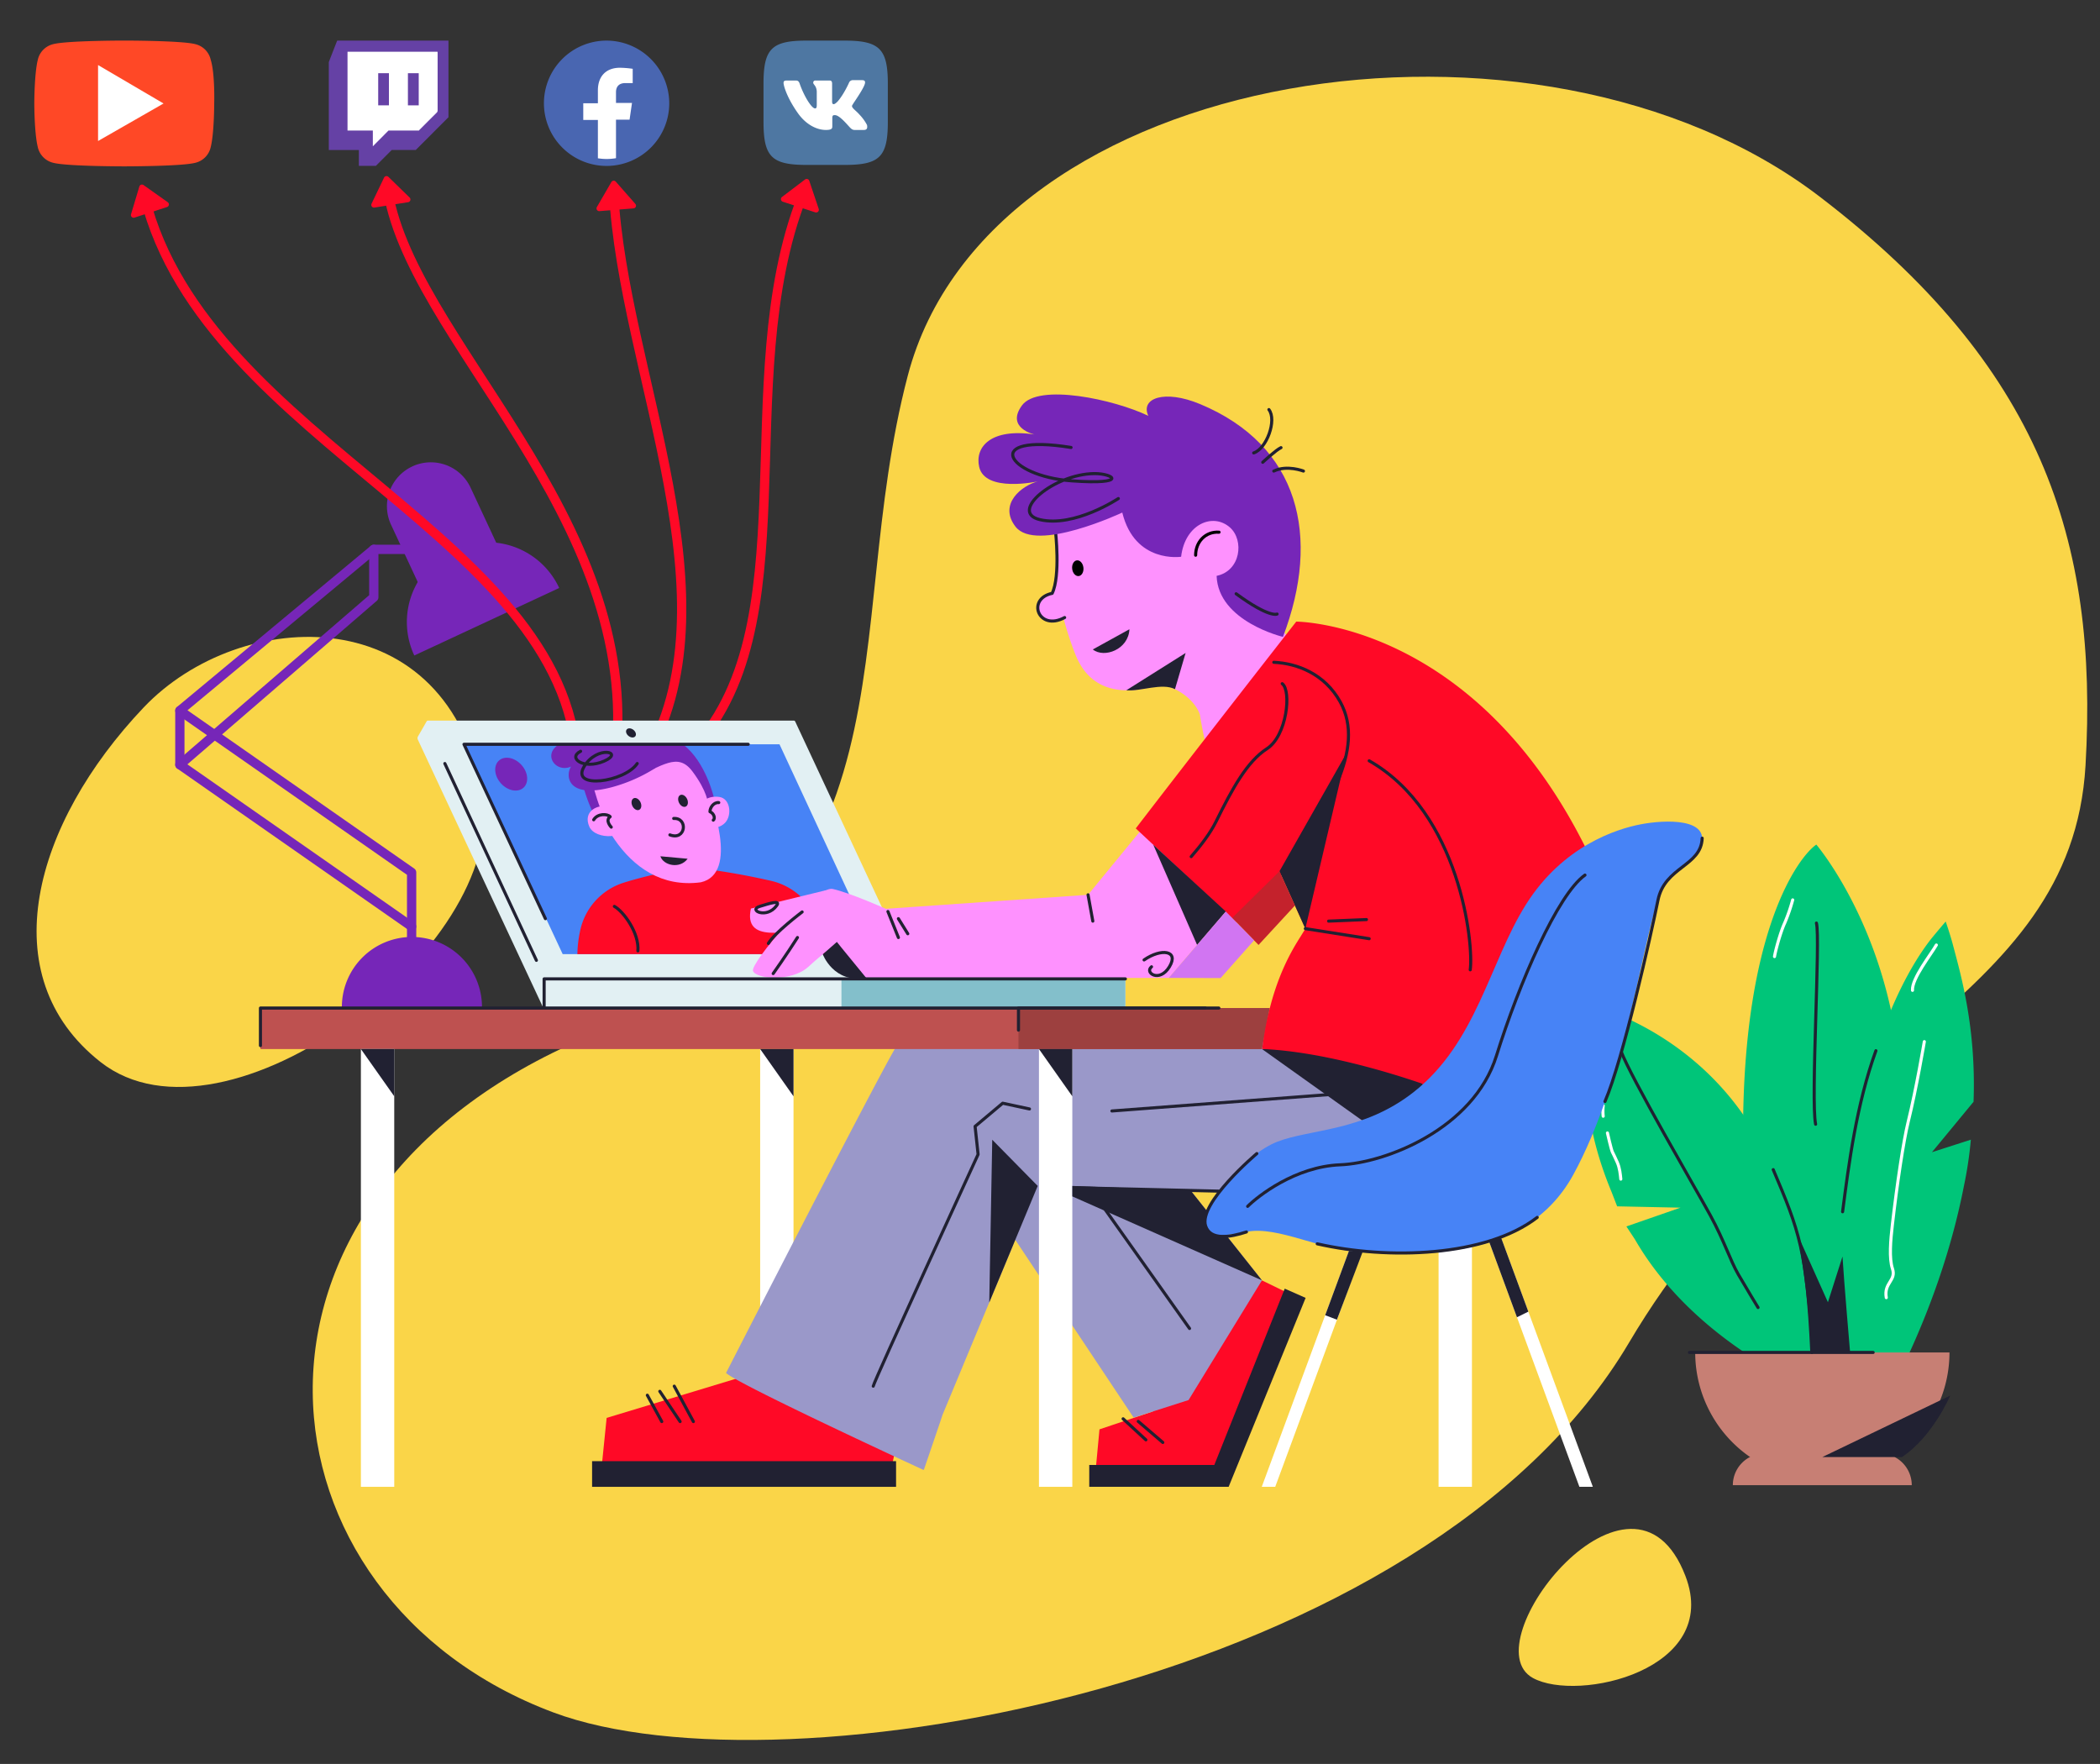 <?xml version="1.0" encoding="UTF-8"?> <svg xmlns="http://www.w3.org/2000/svg" xmlns:xlink="http://www.w3.org/1999/xlink" id="Слой_2" data-name="Слой 2" viewBox="0 0 1359.66 1142.08"><rect x="0" y="0" width="1359.66" height="1142.08" fill="#333333" stroke="none"/> <defs> <style>.cls-1{fill:#fad548;}.cls-2{fill:#7626b8;}.cls-19,.cls-3,.cls-4,.cls-7,.cls-9{fill:none;}.cls-3{stroke:#7626b8;}.cls-19,.cls-3,.cls-7,.cls-9{stroke-linecap:round;stroke-linejoin:round;}.cls-3,.cls-4{stroke-width:6px;}.cls-4{stroke:#ff0926;stroke-miterlimit:10;}.cls-5{fill:#00c579;}.cls-6{fill:#c77f74;}.cls-7{stroke:#212132;}.cls-19,.cls-7,.cls-9{stroke-width:2px;}.cls-8{fill:#212132;}.cls-9{stroke:#fff;}.cls-10{fill:#fff;}.cls-11{fill:#ff0926;}.cls-12{fill:#9a98c9;}.cls-13{fill:#e2f0f3;}.cls-14{fill:#4783f6;}.cls-15{fill:#fe91fe;}.cls-16{fill:#be5150;}.cls-17{fill:#9d403f;}.cls-18{fill:#83bfcb;}.cls-19{stroke:#000;}.cls-20{fill:#c4222c;}.cls-21,.cls-23{fill-rule:evenodd;}.cls-21{fill:url(#Безымянный_градиент_312);}.cls-22{fill:#4966b1;}.cls-23{fill:#4e77a2;}.cls-24{fill:#6541a5;}.cls-25{fill:#d175f2;}</style> <radialGradient id="Безымянный_градиент_312" cx="80.48" cy="5593.91" r="50.6" gradientTransform="matrix(1, 0, 0, -1, 0, 5660.78)" gradientUnits="userSpaceOnUse"> <stop offset="0.03" stop-color="#ff4826"></stop> <stop offset="0.19" stop-color="#ff4826"></stop> </radialGradient> </defs> <title>videosvyaz</title> <path class="cls-1" d="M312.54,515.85C328.76,613.1,146,751.19,65.09,687.61-6,631.78,21.79,533.07,93,458.07,155.9,391.88,291,386.72,312.54,515.85Z"></path> <path class="cls-2" d="M312.06,652.68H221.35a45.36,45.36,0,1,1,90.71,0Z"></path> <line class="cls-3" x1="116.45" y1="495.14" x2="116.45" y2="460.09"></line> <polyline class="cls-3" points="242.02 355.68 116.45 460.09 266.51 564.84 266.51 608.74"></polyline> <polyline class="cls-3" points="262.3 355.68 242.02 355.68 242.02 386.72 116.45 495.13 266.51 599.89"></polyline> <path class="cls-2" d="M283.09,298.43h0a28.41,28.41,0,0,1,28.41,28.41V375a0,0,0,0,1,0,0H254.68a0,0,0,0,1,0,0V326.85a28.41,28.41,0,0,1,28.41-28.41Z" transform="translate(-115.7 151.02) rotate(-24.98)"></path> <path class="cls-2" d="M294.09,355.86l-1.12.53a51.13,51.13,0,0,0-24.8,67.85l.08.16,93.81-43.7h0A51.13,51.13,0,0,0,294.09,355.86Z"></path> <path class="cls-1" d="M587.75,243.22C543.18,413.14,600.26,578.89,380.38,671.4c-247.36,104.07-219.7,363.47-22,437.36,148.54,55.52,564.86-17.4,696.23-239.27,113.19-191.17,286.56-216.67,295.68-373.9,8.48-146.26-29.3-259-172.17-368.3C995.83-12.12,640.5,42.11,587.75,243.22Z"></path> <path class="cls-4" d="M250.5,119.34c12.34,98.92,166.34,214.17,148,372.53"></path> <path class="cls-4" d="M93.62,127.49c40.15,160.32,280.21,221.33,280.21,373.67"></path> <path class="cls-4" d="M519.3,127.49c-47.06,120.61,5.94,279.93-73.15,360-3.31,3.35-25.14,2.86-29.31,5.8C479.37,389.11,403.25,241.45,397.26,124"></path> <path class="cls-5" d="M1145,750.25c-29-63-82.21-87.83-102.55-95.48-9.89-3.71-9.89,0-11.27,5.62-4,16.39-11.11,55.38,12.33,111.57h0l3.52,9.09,41,.86-35,12.16,5.48,8.33h0c28.1,48.71,75.34,77.46,97,88.71a8.63,8.63,0,0,0,12.6-7.18C1169.46,859.32,1169.22,802.9,1145,750.25Z"></path> <path class="cls-5" d="M1128.55,733.55c0,79.56,23.89,149.8,39.16,177.8A8.64,8.64,0,0,0,1183,911c14-28.22,43.53-96.17,47.76-175.33,6-112.81-49.73-182.77-54.76-188.84C1164.51,554.68,1128.55,602.52,1128.55,733.55Z"></path> <path class="cls-5" d="M1197,756.78c13-85.75,38.33-129.24,52.33-147.6,2.5-3.28,10.43-12.53,10.43-12.53s2.92,8.45,4.65,15c4.94,18.75,15.18,53.46,13.38,101.7L1250.86,746l25.18-8.11a253.88,253.88,0,0,1-4.53,30.2c-12.16,62.41-37.35,114.53-51.67,140.66a8.64,8.64,0,0,1-16-2.2C1197.05,877.32,1187.4,819.83,1197,756.78Z"></path> <path class="cls-6" d="M1097.58,875.65H1262.2a82.31,82.31,0,0,1-164.62,0Z"></path> <path class="cls-6" d="M1122,941.05h115.84a0,0,0,0,1,0,0v0a20.54,20.54,0,0,1-20.54,20.54h-74.76A20.54,20.54,0,0,1,1122,941.05v0a0,0,0,0,1,0,0Z" transform="translate(2359.78 1902.64) rotate(180)"></path> <path class="cls-7" d="M1148.09,757.29c16.79,39.51,21.85,52.82,25,118.36"></path> <path class="cls-7" d="M1214.57,680.29C1202,715.12,1197.09,753,1193,784.56"></path> <path class="cls-7" d="M1049.4,680.29c6.39,17.26,49,90.17,58,106.67s12.77,29,18.09,38.19,12.77,21.41,12.77,21.41"></path> <path class="cls-7" d="M1176.06,597.65c2.66,9.44-3.73,114.27-.53,130.24"></path> <line class="cls-7" x1="1093.84" y1="875.65" x2="1212.78" y2="875.65"></line> <path class="cls-8" d="M1231.49,943.38h-51.6l82.76-39.79S1251.67,929.78,1231.49,943.38Z"></path> <path class="cls-9" d="M1148.92,619.33c.6-3.8,3.79-15.61,6.58-21.68a113.74,113.74,0,0,0,5.19-15"></path> <path class="cls-9" d="M1049.4,763.43c-.27-2.81-.66-7.2-2.26-10.8s-2.4-5.18-3.19-6.78-3.2-12.3-3.2-12.3"></path> <path class="cls-9" d="M1038,722.7a32.48,32.48,0,0,1,0-6.79"></path> <path class="cls-9" d="M1253.7,611.86c-3.24,5.8-16,21.79-15.44,29.35"></path> <path class="cls-9" d="M1221.29,840.18c-1.73-9.72,6.64-11,4-18.76-2.26-6.65-1.21-18.56-.07-28.35,3-26.19,7.25-54.67,10.26-66.78,5.25-21.15,10.44-51.88,10.44-51.88"></path> <path class="cls-8" d="M1163.2,797.87l34.65,77.28-24.72.5S1169.5,824,1163.2,797.87Z"></path> <path class="cls-8" d="M1173.13,875.65l8.7-.5h16s-4-46.21-4.89-61.62Z"></path> <rect class="cls-10" x="492.17" y="679.2" width="21.6" height="281.94"></rect> <polygon class="cls-11" points="391.87 950.91 389.62 949.11 392.77 918.03 487.13 889.45 507.67 889.94 580.15 936.61 576.95 951.38 391.87 950.91"></polygon> <path class="cls-11" d="M709.31,952.77c0-.35,2.56-27.34,2.56-27.34l34.43-11.52,1.85-29.34L817.06,829l17.43,8.47-44.4,117.1Z"></path> <polygon class="cls-12" points="764.21 762.37 817.06 828.97 769.55 906.47 733.99 917.85 655.9 800.56 674.53 746.89 764.21 762.37"></polygon> <path class="cls-12" d="M989.87,703.67l-30.69-50.19a.4.4,0,0,0-.19-.15l-58-23c-.07,0,4.87,28.54,4.8,28.56L581.68,675.55c-2.31,0-111.6,213.39-111.6,213.39,8.15,7.58,127.53,62.64,127.69,62.7l.12,0a.35.35,0,0,0,.33-.2s12.1-35.3,12-35.33l61.65-148.29h22.41l96,3.37h91.33c.19,0,19.55-3.07,38.66-6.5,39-7,39-8.62,39-9.42,0-2.42,18.32-32,30.64-51.22A.36.36,0,0,0,989.87,703.67Z"></path> <path class="cls-13" d="M727.63,631.76H591.72L514.84,467.11a.54.54,0,0,0-.09-.12,1.18,1.18,0,0,0-.13-.18l-.16-.11a.83.83,0,0,0-.16-.09,1,1,0,0,0-.24-.05.5.5,0,0,0-.13,0H277a1.14,1.14,0,0,0-.32.07h0a1.1,1.1,0,0,0-.28.2l-.06.05-.07.09-5.67,9.88a2.21,2.21,0,0,0-.08,2L352,653.1a1,1,0,0,0,.91.57H727.63a1,1,0,0,0,1-1V632.76A1,1,0,0,0,727.63,631.76Z"></path> <polygon class="cls-14" points="567.54 617.24 504.69 481.9 300.87 481.9 364.31 617.76 566 617.76 567.54 617.24"></polygon> <polygon class="cls-8" points="817.06 679.2 893.3 733.55 925.39 700.48 851.12 673.82 817.06 679.2"></polygon> <path class="cls-11" d="M523.21,585.67s-.7-.86-1.84-2.16a41.88,41.88,0,0,0-22.3-13.24,453.38,453.38,0,0,0-52.22-8.81s-23.86,4-43.16,10.08A41.57,41.57,0,0,0,375.54,603a76.32,76.32,0,0,0-1.71,14.76H551.48Z"></path> <path class="cls-15" d="M378.18,489.79c2.71,28,24.73,88.26,75.57,81.46,25.21-5.71,6.52-54,3.53-60.79s-13.18-23-13.18-23H397.88Z"></path> <path class="cls-2" d="M363.77,482.31c12.5,20.4,29.33,26.61,46.87,20.63,17.83-6.07,27.89-16.55,37.67-3.5s10.06,20.68,10.06,20.68l3.77-4s-5.25-22.79-19.58-33.86Z"></path> <path class="cls-2" d="M390.53,527.49c-5.45-10.86-10.32-34.71-10.32-34.71h-6.38s3.53,21.86,11.67,36.33C387.81,529.38,390.53,527.49,390.53,527.49Z"></path> <path class="cls-15" d="M397.48,522.36c-11.42-2.62-20.15,3.29-15.91,12.88,3.91,8.84,25.32,8.3,23.48-2.72S397.48,522.36,397.48,522.36Z"></path> <path class="cls-15" d="M452,523.75c1.73-5.1,6.63-8.77,13.76-7.75s8.26,11.8,3.78,16.63c-6.13,6.59-17,1.43-17,1.43Z"></path> <path class="cls-15" d="M574.11,588.63s-24.26-10.8-35.06-13.08-53.24,47.88-51.53,53.06S512.34,636,523.33,626,536,615.66,536,615.66s3,19.74,37.33,17.86C585.85,608.33,574.11,588.63,574.11,588.63Z"></path> <path class="cls-15" d="M829.76,362.48a1,1,0,0,0-.23-.54l-28-33.6a1,1,0,0,0-.58-.34l-52.48-22.26c-.18,0-17-3.47-17.18-3.41l-45,41.48c-.28.11-2.29-.46-2.39-.17-.24.72,2.59,29.62-2.65,40.52-2.84.6-7.15,2-9,7-.79,2.14-.34,5.27,2.6,8.69,1.64,1.91,3.69,2.26,6.15,2.26a12.59,12.59,0,0,0,7.53-2.07,212.54,212.54,0,0,0,7.61,23.35c12,30.92,41.67,23.4,51.43,20.93,1.06-.27,1.9-.49,2.49-.6,6.32-1.21,22.34,6.55,26.78,18.81,0,.09,4.75,29.73,8.22,30,9.49.82,22.66-32.24,32.72-36.57,27.76-11.95,119.12-25.48,17.05-40.89-.36-.06-.38-4.77-12-13.5-.87-.66,9-13,9-16S829.84,363.3,829.76,362.48Z"></path> <ellipse cx="697.82" cy="367.9" rx="3.66" ry="5.12" transform="translate(-38.1 83.79) rotate(-6.69)"></ellipse> <polyline class="cls-16" points="816.51 679.2 168.63 679.2 168.63 652.67 822.07 652.67"></polyline> <path class="cls-7" d="M883.38,604.36c-16.49-4.55-37-3.22-37-3.22s32.46,18.19,42.69,26.71"></path> <polygon class="cls-15" points="570.32 588.63 704.46 579.34 813.22 446.71 866.2 505.64 756.76 633.16 561.98 633.3 570.32 588.63"></polygon> <rect class="cls-10" x="672.68" y="679.2" width="21.6" height="283.45"></rect> <rect class="cls-10" x="233.66" y="679.2" width="21.6" height="283.45"></rect> <rect class="cls-8" x="383.35" y="946.04" width="196.81" height="16.62"></rect> <polygon class="cls-8" points="831.81 834.35 786.21 948.5 705.24 948.5 705.24 962.65 795.49 962.65 845.34 840.32 831.81 834.35"></polygon> <polygon class="cls-17" points="817.06 679.2 659.42 679.2 659.42 652.67 822.07 652.67 817.06 679.2"></polygon> <path class="cls-7" d="M565.39,897.48c.38-3,67.88-150.07,67.88-150.07l-1.94-18.13,17.86-15L666.54,718"></path> <polygon class="cls-10" points="883.79 805.32 825.65 962.65 816.94 962.65 875.08 805.32 883.79 805.32"></polygon> <polygon class="cls-10" points="969.7 795.34 1031.3 962.65 1022.59 962.65 962.12 798.41 969.7 795.34"></polygon> <rect class="cls-18" x="544.81" y="633.78" width="183.82" height="18.9"></rect> <polyline class="cls-7" points="659.42 666.95 659.42 652.67 780.41 652.67"></polyline> <path class="cls-8" d="M707.55,420.49l23.7-13.07C730.68,420.49,714.92,426.37,707.55,420.49Z"></path> <path class="cls-8" d="M427.58,554.4,445.22,556C440.11,562.89,429.42,560.29,427.58,554.4Z"></path> <path class="cls-8" d="M729.24,446.93l38.39-24.16-6.88,23.43C752.33,441.92,738.62,447.76,729.24,446.93Z"></path> <path class="cls-11" d="M1026.07,547.89s0-.1,0-.14c-73-145.28-186.8-145.28-186.8-145.28s-65,83.15-103.91,133.9l65.28,60.89,28.79-31,15.75,35c-.83,1.43-1.87,3.06-3,4.91-7.29,11.44-19.88,32.85-25,73,43.42,1.81,94,19.21,103.35,22.35a.27.27,0,0,0,.07.08c1.81,1.46,7.77,6.24,8.15,6.5a1,1,0,0,0,.56.16l.27,0c1.27-.35,57.45-64.54,57.72-65.11.38-.79,35-84.82,39-94.4A1,1,0,0,0,1026.07,547.89Z"></path> <path class="cls-11" d="M817.06,679.2c-.28,0,0,.28,0,0Z"></path> <path class="cls-19" d="M774.12,359.47c0-8.46,6.23-15.46,15.15-14.9"></path> <path class="cls-7" d="M689.31,399.84c-17,9.17-24.88-12.15-8.08-15.68,5.49-11.28,2.13-40.52,2.13-40.52"></path> <path class="cls-7" d="M771.24,554.64c6.37-7.29,12.43-15.28,16.09-22.69,10.61-21.46,20.09-38.89,33-47.22s15.92-37.52,9.86-42.07"></path> <path class="cls-7" d="M824.72,428.8c15.27.68,33,7.56,43,25.61,17,30.7-9.31,70.41-37.3,111.55"></path> <polygon class="cls-8" points="817.06 828.97 694.28 774.62 694.28 767.84 770.93 770.84 817.06 828.97"></polygon> <polygon class="cls-8" points="513.77 709.82 492.17 679.2 492.17 679.2 513.77 679.2 513.77 709.82"></polygon> <polygon class="cls-10" points="953.02 962.65 953.02 795.34 931.42 803.17 931.42 962.65 953.02 962.65"></polygon> <polygon class="cls-8" points="255.26 709.8 233.66 679.2 233.66 679.2 255.26 679.2 255.26 709.8"></polygon> <polygon class="cls-8" points="694.28 709.82 672.68 679.2 672.68 679.2 694.28 679.2 694.28 709.82"></polygon> <line class="cls-7" x1="288.02" y1="494.35" x2="347.29" y2="621.78"></line> <polyline class="cls-7" points="728.63 633.78 352.3 633.78 352.3 651.94"></polyline> <polyline class="cls-7" points="168.63 676.99 168.63 652.67 789.16 652.67"></polyline> <path class="cls-14" d="M915.08,707.24c41-32.08,49.27-84.12,73-121.76s58.36-48.76,74.28-51.79,45-4.05,38.9,13.89-18.94,8.34-28.54,37.39-21.23,115.45-54.07,175.58-109.89,50.53-136.42,50-54.57-17.12-75.22-13-27.47,3-26.53-8.14,25.2-41.82,46.42-50.15S882.49,732.76,915.08,707.24Z"></path> <path class="cls-7" d="M813.74,746.89s-38.16,32.16-33.12,47c3.13,9.21,15.52,7.29,26.4,3.74"></path> <path class="cls-7" d="M807.8,781.06c6.44-6.44,30.78-25.77,59.91-26.9S954.07,731,968.85,683.67s39.67-104.59,57.35-117.09"></path> <path class="cls-7" d="M1102.08,542.68c-.6,18.21-24.26,18.41-28.63,40.2s-22.68,103.46-34.3,130.29"></path> <line class="cls-7" x1="696.18" y1="769.01" x2="788.95" y2="771.21"></line> <path class="cls-2" d="M361.52,482.21c-10.24,6.66-1.52,18.39,8.24,14.11-3.51,4.94-3.55,21.36,26.62,13.3a102.41,102.41,0,0,0,28.08-12.43l-50.63-15Z"></path> <polygon class="cls-8" points="828.41 564.09 871.91 487.38 845.15 601.25 828.41 564.09"></polygon> <polygon class="cls-8" points="858 851.55 865.6 854.44 882.24 810.57 873.4 809.86 858 851.55"></polygon> <polygon class="cls-8" points="964.25 804.22 971.95 801.45 989.54 849.22 982.16 852.87 964.25 804.22"></polygon> <polyline class="cls-7" points="353.12 594.8 300.4 481.9 484.43 481.9"></polyline> <ellipse class="cls-8" cx="442.21" cy="518.53" rx="2.89" ry="4.14" transform="translate(-181.63 244.22) rotate(-25.81)"></ellipse> <ellipse class="cls-8" cx="412.04" cy="520.64" rx="2.89" ry="4.14" transform="translate(-185.56 231.29) rotate(-25.81)"></ellipse> <path class="cls-7" d="M465.36,519.65c-3.23-.31-5.69,3.16-5.69,5.88,3,1.39,3.35,4.61,2.15,5.49"></path> <path class="cls-7" d="M384.39,530.77c2.46-4.11,8.78-4,10.67-2-3.47,2.52.7,6.76.7,6.76"></path> <path class="cls-7" d="M436.19,529.92c9.44-.57,7.91,14.54-2.46,10.64"></path> <path class="cls-7" d="M397.78,586.85c5.87,3.22,16.2,17.28,15.23,28.81"></path> <ellipse class="cls-2" cx="330.99" cy="501.21" rx="8.93" ry="11.85" transform="translate(-250.84 352.06) rotate(-42.18)"></ellipse> <path class="cls-7" d="M852.84,805.32c45.93,10.49,109.28,8.47,142.45-17.11"></path> <polygon class="cls-20" points="814.86 611.81 838.41 586.28 828.41 564.09 797.75 594.33 814.86 611.81"></polygon> <ellipse class="cls-10" cx="79.24" cy="67.64" rx="42.17" ry="36.4"></ellipse> <path class="cls-21" d="M136.43,38.71a13.39,13.39,0,0,0-10.17-10.17c-9.05-2.27-45.81-2.27-45.81-2.27s-36.75,0-45.8,2.27A13.39,13.39,0,0,0,24.48,38.71C22.21,47.76,22.21,67,22.21,67s0,19.22,2.27,28.27a13.4,13.4,0,0,0,10.17,10.18c9.05,2.26,45.8,2.26,45.8,2.26s36.76,0,45.81-2.26a13.4,13.4,0,0,0,10.17-10.18c2.26-9.05,2.26-28.27,2.26-28.27S139.26,47.76,136.43,38.71ZM63.49,91.3V42.11L105.9,67Z"></path> <circle class="cls-10" cx="392.74" cy="66.86" r="37.36" transform="translate(263.83 443.82) rotate(-80.78)"></circle> <path class="cls-22" d="M392.74,26.29a40.57,40.57,0,1,0,40.57,40.57A40.69,40.69,0,0,0,392.74,26.29Zm-5.63,76.19V77.68h-9.47V66.86h9.47V58.52c0-9.47,5.63-14.65,14.2-14.65a62.61,62.61,0,0,1,8.34.67v9.25h-4.74c-4.73,0-6.08,2.93-6.08,5.86v7h10.36l-1.57,10.82h-8.79v24.94a35,35,0,0,1-6.09.53A36,36,0,0,1,387.11,102.48Z"></path> <circle class="cls-10" cx="534.59" cy="66.76" r="38.75"></circle> <path class="cls-23" d="M546.93,26.29H522.24c-22.64,0-27.9,5.26-27.9,27.9V78.88c0,22.64,5.26,27.9,27.9,27.9h24.69c22.64,0,27.9-5.26,27.9-27.9V54.19C574.83,31.78,569.57,26.29,546.93,26.29Zm12.35,57.85h-5.94c-2.29,0-3-1.83-6.86-5.71-3.43-3.43-5-3.89-6-3.89-1.14,0-1.6.23-1.6,2.06v5.26c0,1.37-.46,2.28-4.12,2.28-6.17,0-13-3.65-18.06-10.74-7.32-10.29-9.38-18.07-9.38-19.67,0-.92.23-1.6,2.06-1.6h5.95c1.37,0,2,.68,2.51,2.29,3,8.46,7.78,15.77,9.84,15.77.68,0,1.14-.22,1.14-2.28V59.22c-.23-3.89-2.29-4.35-2.29-5.72A1.32,1.32,0,0,1,528,52.13h9.15c1.14,0,1.6.68,1.6,2.06V65.85c0,1.14.46,1.6.92,1.6.68,0,1.37-.46,2.74-1.83,4.12-4.8,7.32-12.12,7.32-12.12a2.58,2.58,0,0,1,2.51-1.6h5.95c1.83,0,2.06.91,1.83,2.06-.69,3.43-8,13.49-7.78,13.49-.68.92-.91,1.37,0,2.52.69.91,2.75,2.51,4.12,4.11a29.22,29.22,0,0,1,5,6.86C561.8,83.23,561.11,84.14,559.28,84.14Z"></path> <polygon class="cls-10" points="221.65 29.88 221.65 93.14 242.13 96.43 269.47 88.61 287.44 71.88 286.25 29.88 221.65 29.88"></polygon> <path class="cls-24" d="M218.36,26.27h72V75.9L269.18,97.11H253.63l-10.28,10.3h-11V97.14H212.89V40.77a2.56,2.56,0,0,1,.13-.92q2.56-6.62,5.15-13.2C218.22,26.53,218.28,26.43,218.36,26.27ZM225,84.53h16.4V94.72L251.55,84.5h19.72a3.78,3.78,0,0,1,.38-.48c3.69-3.7,7.37-7.39,11.08-11.07a1.9,1.9,0,0,0,.61-1.47q0-18.53,0-37.07c0-.3,0-.61-.07-.91H225Z"></path> <path class="cls-24" d="M264.11,68.21V47.4h7V68.21Z"></path> <path class="cls-24" d="M244.87,68.2V47.39h6.95V68.2Z"></path> <ellipse class="cls-8" cx="408.54" cy="474.57" rx="2.53" ry="3.55" transform="translate(-216.9 505.38) rotate(-52.1)"></ellipse> <path class="cls-11" d="M84.85,138.69l5.38-17.93a1.77,1.77,0,0,1,2.71-.94l15.66,11.1a1.76,1.76,0,0,1-.47,3.12l-21,6.83A1.76,1.76,0,0,1,84.85,138.69Z"></path> <path class="cls-11" d="M240.56,131.9l8.1-16.88a1.76,1.76,0,0,1,2.82-.5l13.75,13.39a1.77,1.77,0,0,1-1,3l-21.85,3.48A1.76,1.76,0,0,1,240.56,131.9Z"></path> <path class="cls-11" d="M386.44,134.08l9.39-16.2a1.77,1.77,0,0,1,2.85-.28L411.34,132a1.76,1.76,0,0,1-1.18,2.92l-22.05,1.77A1.76,1.76,0,0,1,386.44,134.08Z"></path> <path class="cls-11" d="M506.31,127.53l14.91-11.32a1.77,1.77,0,0,1,2.74.84l6.12,18.2a1.77,1.77,0,0,1-2.22,2.24l-21-6.88A1.76,1.76,0,0,1,506.31,127.53Z"></path> <path class="cls-1" d="M1091.25,1020.41c23.33,60.85-69.73,82-98.79,66C952,1064.1,1057,931.1,1091.25,1020.41Z"></path> <path class="cls-2" d="M830.67,412.35c24.74-65.05,10.59-123.91-53.58-150.69-23.24-9.71-38.9-3.79-33.6,7.58-22-10.61-71.24-21.3-81.85-6.7s8.13,18.76,8.13,18.76c-28.34-4.23-38.7,8.15-35.79,21,3.8,16.85,37.91,9.4,37.91,9.4-10.23,2.65-25.66,14.6-14.42,29.25,13.24,17.26,69.16-9.09,69.16-9.09,8.15,33.2,38.09,28.61,38.09,28.61,2.51-21.22,20.61-28.74,31.64-18.95,9.28,8.24,7,28.1-8.65,31.33C788.72,402.37,830.67,412.35,830.67,412.35Z"></path> <path class="cls-7" d="M693.47,289.71c-58.35-9.34-41.81,18.59.38,21.62,37.32,2.68,27.1-4.83,14.66-4.7-26.22.26-55.58,25-35.25,29.81,22.36,5.27,50.81-13.65,50.81-13.65"></path> <path class="cls-7" d="M800.34,384.44c21.72,15.91,26.52,13.13,26.52,13.13"></path> <path class="cls-15" d="M486.19,588.25c-4.93,22.42,22.36,15.16,43.2,12.12,16.86-11,5.46-24,5.46-24Z"></path> <path class="cls-7" d="M491.83,586.87c6.49-2,13.83-4.36,11-.52C496.38,595.26,484.22,589.19,491.83,586.87Z"></path> <path class="cls-7" d="M519.35,590.45c-.57.45-17.74,13.4-21.86,20.36"></path> <path class="cls-7" d="M516.32,607c-7.2,11.36-15.72,23.35-15.72,23.35"></path> <path class="cls-8" d="M532.72,617.86s7,19.08,28.12,15.3c-16.67-20.28-19-23.31-19-23.31Z"></path> <path class="cls-7" d="M375.92,486.42c-8.63,4.25,1.89,12.17,15.25,6.36s-4.64-10.5-13,3.56c-8.94,15.05,26.44,10,34.4-2"></path> <polygon class="cls-8" points="640.5 843.31 671.87 767.84 642.44 737.93 640.5 843.31"></polygon> <path class="cls-7" d="M821.56,265.19c5.3,6.83-1.52,25.39-9.85,28.05"></path> <path class="cls-7" d="M829.4,289.83c-3.29,1.51-11.83,9.47-11.83,9.47"></path> <path class="cls-7" d="M824.72,305c8.59-4.16,19.2,0,19.2,0"></path> <line class="cls-7" x1="574.9" y1="590.17" x2="581.68" y2="607.01"></line> <line class="cls-7" x1="581.68" y1="594.8" x2="587.75" y2="604.56"></line> <path class="cls-7" d="M740.74,621.51c11.09-7.68,22.84-6.17,16.4,4.44s-16.34,3.79-11.58,0"></path> <line class="cls-7" x1="704.46" y1="579.34" x2="707.55" y2="596.39"></line> <polygon class="cls-8" points="746.7 546.94 775.08 611.81 793.65 590.17 746.7 546.94"></polygon> <polygon class="cls-25" points="811.98 608.83 790.29 633.25 756.76 633.16 793.65 590.17 811.98 608.83"></polygon> <line class="cls-7" x1="886.48" y1="607.76" x2="845.15" y2="601.25"></line> <line class="cls-7" x1="884.72" y1="595.38" x2="860.21" y2="596.39"></line> <path class="cls-7" d="M886.48,492.58c59,33.71,67.71,118.67,65.44,135.34"></path> <line class="cls-7" x1="419.12" y1="903.34" x2="428.46" y2="920.41"></line> <line class="cls-7" x1="427.2" y1="900.82" x2="440.34" y2="920.41"></line> <line class="cls-7" x1="436.55" y1="897.48" x2="448.93" y2="920.41"></line> <line class="cls-7" x1="741.92" y1="932.25" x2="727.17" y2="918.61"></line> <line class="cls-7" x1="736.96" y1="920.29" x2="752.87" y2="933.93"></line> <line class="cls-7" x1="719.91" y1="719.31" x2="865.82" y2="708.29"></line> <line class="cls-7" x1="770.18" y1="860.14" x2="714.09" y2="781.06"></line> </svg> 